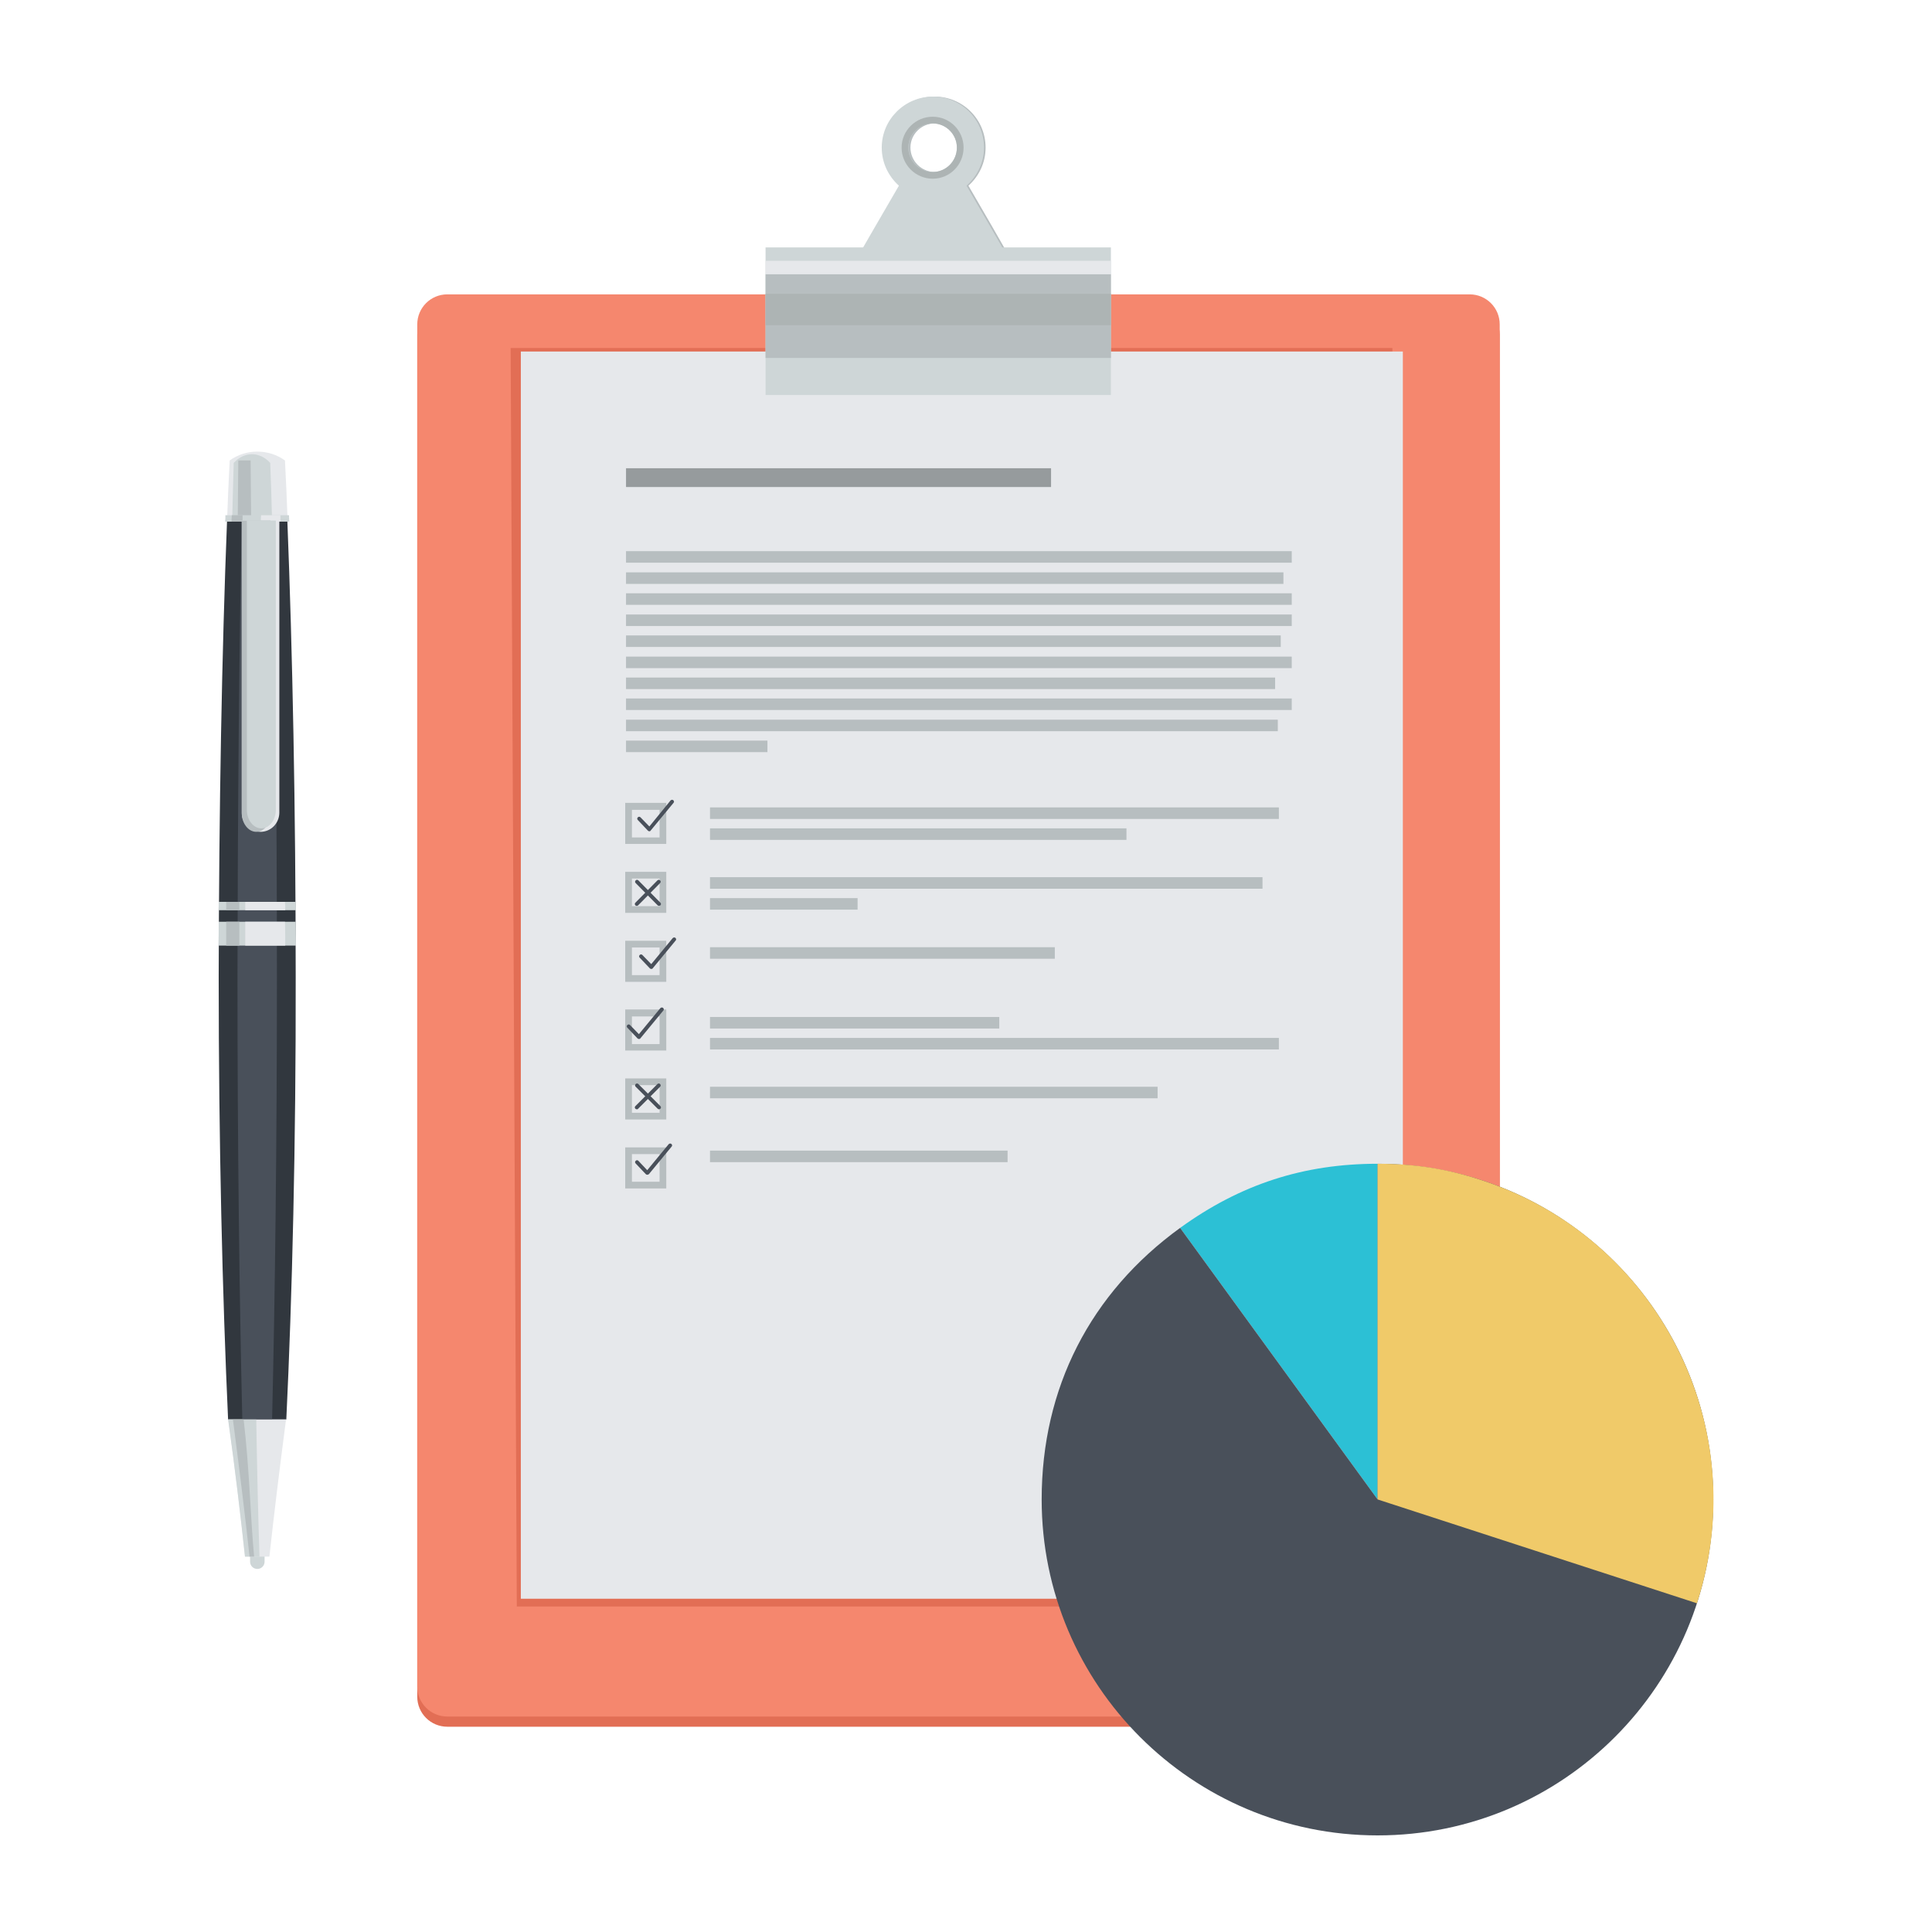 <?xml version="1.0" encoding="utf-8"?>
<!-- Generator: Adobe Illustrator 23.1.0, SVG Export Plug-In . SVG Version: 6.00 Build 0)  -->
<svg version="1.1" baseProfile="tiny" id="Layer_1_copy"
	 xmlns="http://www.w3.org/2000/svg" xmlns:xlink="http://www.w3.org/1999/xlink" x="0px" y="0px" viewBox="0 0 72 72"
	 xml:space="preserve">
<g display="none">
	<g display="inline">
		<g>
			<polygon fill="#F4DA80" points="19.21,34.22 35.71,24.69 52.21,34.22 52.21,53.28 35.71,62.8 19.21,53.28 			"/>
			<polygon fill="#F2BD31" points="35.71,24.69 52.21,34.22 52.21,53.28 35.71,62.8 			"/>
			<polygon fill="#F0CA69" points="14.89,26.33 31.39,16.67 35.72,24.7 19.22,34.22 			"/>
			<polygon fill="#F0CA69" points="56.55,26.33 40.05,16.66 35.72,24.69 52.22,34.22 			"/>
			<polygon fill="#F2BD31" points="19.21,34.22 35.71,24.69 52.21,34.22 52.21,34.22 35.71,43.75 19.21,34.22 			"/>
		</g>
		<g>
			<polygon fill="#B7BEC0" points="38.52,23.81 48.23,23.81 51.61,27.05 41.91,27.05 			"/>
			<polygon fill="#E6E8EB" points="38.52,25.87 46.42,25.18 51.61,27.05 41.91,27.05 			"/>
			<rect x="44.85" y="27.05" fill="#CED6D7" width="6.72" height="24.4"/>
			<rect x="35.14" y="27.05" fill="#E6E8EB" width="9.71" height="24.4"/>
			<rect x="38.52" y="22.19" fill="#E6E8EB" width="9.71" height="1.62"/>
			<polygon fill="#CED6D7" points="48.23,23.81 38.52,23.81 35.14,27.05 44.85,27.05 			"/>
		</g>
		<g>
			<path fill="#49505A" d="M34.96,52.32V27.38c0-2.74-1.72-5.06-4.13-5.98v-8.37c0.1-0.04,0.16-0.13,0.16-0.24v-2.3
				c0-0.11-0.07-0.2-0.16-0.24V9.77c0-0.31-0.26-0.57-0.57-0.57h-3.41c-0.31,0-0.57,0.25-0.57,0.57v0.49
				c-0.1,0.04-0.16,0.13-0.16,0.24v2.3c0,0.11,0.07,0.2,0.16,0.24v8.37c-2.41,0.92-4.13,3.25-4.13,5.98v24.94c0,0.01,0,0.01,0,0.02
				v1.12c0,0.14,0.12,0.26,0.26,0.26h12.31c0.14,0,0.26-0.11,0.26-0.26v-1.12C34.96,52.33,34.96,52.32,34.96,52.32z"/>
			<path fill="#31373E" d="M34.96,27.38c0-2.74-1.72-5.06-4.13-5.98v-8.37c0.1-0.04,0.16-0.13,0.16-0.24v-2.3
				c0-0.11-0.07-0.2-0.16-0.24V9.77c0-0.31-0.26-0.57-0.57-0.57h-1.72v44.51h6.17c0.14,0,0.26-0.11,0.26-0.26v-1.12
				c0-0.01,0-0.01,0-0.02V27.38z"/>
			<path fill="#F5876E" d="M30.83,19.32v-6.29c0.1-0.04,0.16-0.13,0.16-0.24v-2.3c0-0.11-0.07-0.2-0.16-0.24V9.77
				c0-0.31-0.26-0.57-0.57-0.57h-3.41c-0.31,0-0.57,0.25-0.57,0.57v0.49c-0.1,0.04-0.16,0.13-0.16,0.24v2.3
				c0,0.11,0.07,0.2,0.16,0.24v6.29H30.83z"/>
			<path fill="#E67B61" d="M30.83,10.26V9.77c0-0.31-0.26-0.57-0.57-0.57h-1.72v10.12h2.29v-6.29c0.1-0.04,0.16-0.13,0.16-0.24v-2.3
				C30.99,10.39,30.92,10.29,30.83,10.26z"/>
			<rect x="22.15" y="29.31" fill="#F5876E" width="12.81" height="8.07"/>
			<rect x="28.54" y="29.31" fill="#E67B61" width="6.42" height="8.07"/>
		</g>
		<g>
			<path fill="#2CC0D5" d="M40.74,47.66c-2.47,0-4.93,0-7.39,0c-0.47-5.32-0.94-10.65-1.41-15.97c3.4,0,6.81,0,10.21,0
				C41.68,37.02,41.21,42.34,40.74,47.66z"/>
			<path fill="#0CBACC" d="M31.94,31.68c3.4,0,6.81,0,10.21,0c-0.03-0.34-0.06-0.67-0.09-1.01H32.03
				C32,31.01,31.97,31.35,31.94,31.68z"/>
			<path fill="#0CBACC" d="M33.34,47.61v2.26c0,0.46,0.37,0.82,0.82,0.82h5.77c0.46,0,0.82-0.37,0.82-0.82v-2.26H33.34z"/>
			<path fill="#2CC0D5" d="M33.34,50.17h7.41v-0.31h-2.34c-0.1-0.33-0.67-0.58-1.37-0.58c-0.7,0-1.27,0.25-1.37,0.58h-2.34V50.17z"
				/>
		</g>
		<g>
			<polygon fill="#F4DA80" points="19.21,34.22 35.71,43.68 52.21,34.22 52.21,53.28 35.71,62.8 19.21,53.28 			"/>
			<polygon fill="#F2BD31" points="35.71,43.88 52.21,34.22 52.21,53.28 35.71,62.8 			"/>
			<polygon fill="#F0CA69" points="35.71,43.88 52.21,34.22 56.54,42.25 40.04,51.78 			"/>
			<polygon fill="#F0CA69" points="35.73,43.9 19.23,34.24 14.9,42.27 31.4,51.79 			"/>
		</g>
	</g>
	<g display="inline">
		<path fill="#49505A" d="M7.54,49.84l0-3.81h3.81v3.81L7.54,49.84z M7.98,46.46l0,2.94l2.94,0v-2.94H7.98z"/>
	</g>
	<g display="inline">
		<path fill="#49505A" d="M59.04,35.01h-1.75v-1.75h1.75V35.01z M57.73,34.58h0.88V33.7h-0.88V34.58z"/>
	</g>
	<g display="inline">
		<path fill="#49505A" d="M6.09,39.61H3.6v-2.49h2.49V39.61z M4.04,39.18h1.62v-1.62H4.04V39.18z"/>
	</g>
	<g display="inline">
		<path fill="#B7BEC0" d="M68.4,32.01h-3.56l1.78-3.09L68.4,32.01z M65.59,31.57h2.06l-1.03-1.78L65.59,31.57z"/>
	</g>
	<g display="inline">
		<path fill="#B7BEC0" d="M58.17,50.47l-3.01-5.22h6.02L58.17,50.47z M55.91,45.69l2.26,3.91l2.26-3.91H55.91z"/>
	</g>
	<g display="inline">
		<path fill="#B7BEC0" d="M15.46,34.83h-3.65l1.83-3.16L15.46,34.83z M12.56,34.39h2.15l-1.07-1.86L12.56,34.39z"/>
	</g>
	<g display="inline">
		<rect x="64.22" y="40.95" fill="#B7BEC0" width="3.1" height="0.44"/>
	</g>
	<g display="inline">
		<rect x="57.26" y="39.19" fill="#B7BEC0" width="7.42" height="0.44"/>
	</g>
	<g display="inline">
		<rect x="16.07" y="55.03" fill="#B7BEC0" width="3.1" height="0.44"/>
	</g>
	<g display="inline">
		<rect x="9.11" y="53.27" fill="#B7BEC0" width="7.42" height="0.44"/>
	</g>
</g>
<g>
	<g>
		<path fill="#E26E55" d="M55.89,63.23c0,0.62-0.5,1.12-1.12,1.12h-38.1c-0.62,0-1.12-0.5-1.12-1.12V12.47
			c0-0.62,0.5-1.12,1.12-1.12h38.1c0.62,0,1.12,0.5,1.12,1.12V63.23z"/>
		<path fill="#F5876E" d="M55.89,62.85c0,0.62-0.5,1.12-1.12,1.12h-38.1c-0.62,0-1.12-0.5-1.12-1.12V12.09
			c0-0.62,0.5-1.12,1.12-1.12h38.1c0.62,0,1.12,0.5,1.12,1.12V62.85z"/>
		<polygon fill="#E26E55" points="52.12,59.87 19.26,59.87 19.03,12.97 51.89,12.97 		"/>
		<g>
			<rect x="19.41" y="13.1" fill="#E6E8EB" width="32.87" height="46.48"/>
			<g>
				<rect x="23.33" y="20.54" fill="#B7BEC0" width="24.81" height="0.43"/>
				<rect x="23.33" y="21.33" fill="#B7BEC0" width="24.5" height="0.43"/>
				<rect x="23.33" y="22.11" fill="#B7BEC0" width="24.81" height="0.43"/>
				<rect x="23.33" y="22.9" fill="#B7BEC0" width="24.81" height="0.43"/>
				<rect x="23.33" y="23.68" fill="#B7BEC0" width="24.4" height="0.43"/>
				<rect x="23.33" y="24.47" fill="#B7BEC0" width="24.81" height="0.43"/>
				<rect x="23.33" y="25.25" fill="#B7BEC0" width="24.19" height="0.43"/>
				<rect x="23.33" y="26.03" fill="#B7BEC0" width="24.81" height="0.43"/>
				<rect x="23.33" y="26.82" fill="#B7BEC0" width="24.29" height="0.43"/>
				<rect x="23.33" y="27.6" fill="#B7BEC0" width="5.27" height="0.43"/>
			</g>
			<rect x="23.33" y="17.45" fill="#969B9D" width="15.84" height="0.7"/>
			<rect x="26.46" y="30.09" fill="#B7BEC0" width="21.2" height="0.43"/>
			<rect x="26.46" y="30.87" fill="#B7BEC0" width="15.52" height="0.43"/>
			<rect x="26.46" y="32.69" fill="#B7BEC0" width="20.59" height="0.43"/>
			<rect x="26.46" y="33.47" fill="#B7BEC0" width="5.5" height="0.43"/>
			<rect x="26.46" y="35.3" fill="#B7BEC0" width="12.85" height="0.43"/>
			<rect x="26.46" y="37.9" fill="#B7BEC0" width="10.78" height="0.43"/>
			<rect x="26.46" y="38.68" fill="#B7BEC0" width="21.2" height="0.43"/>
			<rect x="26.46" y="40.5" fill="#B7BEC0" width="16.68" height="0.43"/>
			<rect x="26.46" y="42.88" fill="#B7BEC0" width="11.09" height="0.43"/>
			<path fill="#B7BEC0" d="M23.3,29.92v1.53h1.53v-1.53H23.3z M24.58,31.21h-1.03v-1.03h1.03V31.21z"/>
			<path fill="#B7BEC0" d="M23.3,32.49v1.53h1.53v-1.53H23.3z M24.58,33.77h-1.03v-1.03h1.03V33.77z"/>
			<path fill="#B7BEC0" d="M23.3,35.06v1.53h1.53v-1.53H23.3z M24.58,36.34h-1.03v-1.03h1.03V36.34z"/>
			<path fill="#B7BEC0" d="M23.3,37.62v1.53h1.53v-1.53H23.3z M24.58,38.91h-1.03v-1.03h1.03V38.91z"/>
			<path fill="#B7BEC0" d="M23.3,40.19v1.53h1.53v-1.53H23.3z M24.58,41.47h-1.03v-1.03h1.03V41.47z"/>
			<path fill="#B7BEC0" d="M23.3,42.76v1.53h1.53v-1.53H23.3z M24.58,44.04h-1.03v-1.03h1.03V44.04z"/>
			<g>
				<g>
					<path fill="#49505A" d="M23.73,33.76c-0.02,0-0.04-0.01-0.05-0.02c-0.03-0.03-0.03-0.07,0-0.1l0.82-0.83
						c0.03-0.03,0.07-0.03,0.1,0c0.03,0.03,0.03,0.07,0,0.1l-0.82,0.83C23.77,33.75,23.75,33.76,23.73,33.76z"/>
				</g>
				<g>
					<path fill="#49505A" d="M24.56,33.76c-0.02,0-0.04-0.01-0.05-0.02l-0.82-0.83c-0.03-0.03-0.03-0.07,0-0.1
						c0.03-0.03,0.07-0.03,0.1,0l0.82,0.83c0.03,0.03,0.03,0.07,0,0.1C24.59,33.75,24.57,33.76,24.56,33.76z"/>
				</g>
			</g>
			<g>
				<g>
					<path fill="#49505A" d="M23.73,41.34c-0.02,0-0.04-0.01-0.05-0.02c-0.03-0.03-0.03-0.07,0-0.1l0.82-0.82
						c0.03-0.03,0.07-0.03,0.1,0c0.03,0.03,0.03,0.07,0,0.1l-0.82,0.82C23.77,41.34,23.75,41.34,23.73,41.34z"/>
				</g>
				<g>
					<path fill="#49505A" d="M24.56,41.34c-0.02,0-0.04-0.01-0.05-0.02l-0.82-0.82c-0.03-0.03-0.03-0.07,0-0.1
						c0.03-0.03,0.07-0.03,0.1,0l0.82,0.82c0.03,0.03,0.03,0.07,0,0.1C24.59,41.34,24.57,41.34,24.56,41.34z"/>
				</g>
			</g>
			<g>
				<path fill="#49505A" d="M24.2,30.98c-0.02,0-0.04-0.01-0.05-0.02l-0.38-0.4c-0.03-0.03-0.03-0.07,0-0.1
					c0.03-0.03,0.07-0.03,0.1,0l0.33,0.34l0.79-0.97c0.03-0.03,0.07-0.03,0.1-0.01c0.03,0.03,0.04,0.07,0.01,0.1l-0.85,1.03
					C24.24,30.97,24.22,30.98,24.2,30.98C24.2,30.98,24.2,30.98,24.2,30.98z"/>
			</g>
			<g>
				<path fill="#49505A" d="M24.27,36.11c-0.02,0-0.04-0.01-0.05-0.02l-0.38-0.4c-0.03-0.03-0.03-0.07,0-0.1
					c0.03-0.03,0.07-0.03,0.1,0l0.33,0.34l0.8-0.97c0.03-0.03,0.07-0.03,0.1-0.01c0.03,0.03,0.04,0.07,0.01,0.1l-0.85,1.03
					C24.32,36.1,24.3,36.11,24.27,36.11C24.28,36.11,24.27,36.11,24.27,36.11z"/>
			</g>
			<g>
				<path fill="#49505A" d="M23.81,38.72c-0.02,0-0.04-0.01-0.05-0.02l-0.38-0.4c-0.03-0.03-0.03-0.07,0-0.1
					c0.03-0.03,0.07-0.03,0.1,0l0.33,0.34l0.8-0.97c0.03-0.03,0.07-0.03,0.1-0.01c0.03,0.03,0.04,0.07,0.01,0.1l-0.85,1.03
					C23.86,38.71,23.84,38.72,23.81,38.72C23.82,38.72,23.81,38.72,23.81,38.72z"/>
			</g>
			<g>
				<path fill="#49505A" d="M24.12,43.78c-0.02,0-0.04-0.01-0.05-0.02l-0.38-0.4c-0.03-0.03-0.03-0.07,0-0.1
					c0.03-0.03,0.07-0.03,0.1,0l0.33,0.35l0.8-0.97c0.03-0.03,0.07-0.03,0.1-0.01c0.03,0.03,0.04,0.07,0.01,0.1l-0.85,1.03
					C24.16,43.77,24.14,43.78,24.12,43.78C24.12,43.78,24.12,43.78,24.12,43.78z"/>
			</g>
		</g>
		<g>
			<path fill="#B7BEC0" d="M36.99,8.47l-0.9-1.55c0.39-0.35,0.64-0.85,0.64-1.42c0-1.05-0.85-1.9-1.9-1.9c-1.05,0-1.9,0.85-1.9,1.9
				c0,0.57,0.25,1.07,0.64,1.42l-0.9,1.55l-2.16,3.74h4.31h4.31L36.99,8.47z M34.84,6.41c-0.5,0-0.91-0.41-0.91-0.91
				c0-0.5,0.41-0.9,0.91-0.9c0.5,0,0.91,0.41,0.91,0.9C35.74,6,35.34,6.41,34.84,6.41z"/>
			<path fill="#CED6D7" d="M36.92,8.47l-0.9-1.55c0.39-0.35,0.65-0.85,0.65-1.42c0-1.05-0.85-1.9-1.9-1.9
				c-1.05,0-1.91,0.85-1.91,1.9c0,0.57,0.25,1.07,0.64,1.42L32.6,8.47l-2.16,3.74h4.32h4.31L36.92,8.47z M34.76,6.41
				c-0.5,0-0.91-0.41-0.91-0.91c0-0.5,0.41-0.9,0.91-0.9c0.5,0,0.9,0.41,0.9,0.9C35.66,6,35.26,6.41,34.76,6.41z"/>
			<rect x="28.53" y="9.22" fill="#CED6D7" width="12.87" height="5.5"/>
			<rect x="28.53" y="10.22" fill="#B7BEC0" width="12.87" height="3.12"/>
			<rect x="28.53" y="10.95" fill="#ADB4B4" width="12.87" height="1.17"/>
			<rect x="28.53" y="9.72" fill="#E6E8EB" width="12.87" height="0.5"/>
			<path fill="#ADB4B4" d="M34.76,4.35c-0.64,0-1.16,0.52-1.16,1.15c0,0.64,0.52,1.16,1.16,1.16c0.64,0,1.15-0.52,1.15-1.16
				C35.91,4.87,35.4,4.35,34.76,4.35z M34.76,6.41c-0.5,0-0.91-0.41-0.91-0.91c0-0.5,0.41-0.9,0.91-0.9c0.5,0,0.9,0.41,0.9,0.9
				C35.66,6,35.26,6.41,34.76,6.41z"/>
		</g>
	</g>
	<g>
		<path fill="#CED6D7" d="M9.86,58.2c0,0.15-0.12,0.27-0.27,0.27l0,0c-0.15,0-0.27-0.12-0.27-0.27v-0.93c0-0.15,0.12-0.27,0.27-0.27
			l0,0c0.15,0,0.27,0.12,0.27,0.27V58.2z"/>
		<path fill="#31373E" d="M10.67,52.9c0.22-4.59,0.36-10.29,0.35-16.49c0-6.27-0.12-12.18-0.31-16.97H8.46
			c-0.19,4.8-0.3,10.71-0.31,16.97C8.15,42.61,8.29,48.31,8.5,52.9H10.67z"/>
		<path fill="#49505A" d="M10.14,52.9c0.11-4.59,0.18-10.29,0.18-16.49c0-6.27-0.06-12.18-0.16-16.97H9.01
			c-0.1,4.8-0.15,10.71-0.16,16.97c0,6.21,0.07,11.9,0.18,16.49L10.14,52.9z"/>
		<path fill="#E6E8EB" d="M8.46,19.43h2.26c-0.03-0.78-0.06-1.54-0.1-2.27c-0.61-0.44-1.45-0.44-2.06,0
			C8.52,17.89,8.49,18.65,8.46,19.43z"/>
		<path fill="#CED6D7" d="M8.65,19.43h1.49c-0.02-0.76-0.04-1.49-0.07-2.18c-0.4-0.43-0.96-0.43-1.36,0
			C8.69,17.94,8.67,18.68,8.65,19.43z"/>
		<path fill="#B7BEC0" d="M9.34,17.16H8.88c0,0,0,0,0,0c-0.01,0.72-0.01,1.48-0.02,2.27h0.5C9.35,18.65,9.35,17.89,9.34,17.16
			L9.34,17.16z"/>
		<g>
			<path fill="#CED6D7" d="M8.39,19.44h2.39c0-0.08-0.01-0.16-0.01-0.24l-2.37,0C8.4,19.28,8.4,19.36,8.39,19.44z"/>
			<path fill="#E6E8EB" d="M9.72,19.44h0.73c0-0.08,0-0.16,0-0.24l-0.72,0C9.72,19.28,9.72,19.36,9.72,19.44z"/>
			<path fill="#B7BEC0" d="M8.63,19.44h0.41c0-0.08,0-0.16,0-0.24l-0.4,0C8.63,19.28,8.63,19.36,8.63,19.44z"/>
		</g>
		<g>
			<path fill="#CED6D7" d="M8.14,33.92l2.89,0c0-0.11-0.01-0.21-0.01-0.31H8.15C8.15,33.72,8.15,33.82,8.14,33.92z"/>
			<path fill="#E6E8EB" d="M9.14,33.92l1.49,0c0-0.11,0-0.21-0.01-0.31l-1.48,0C9.14,33.72,9.14,33.82,9.14,33.92z"/>
			<path fill="#B7BEC0" d="M8.43,33.92h0.49c0-0.1,0-0.21,0-0.31H8.43C8.43,33.72,8.43,33.82,8.43,33.92z"/>
		</g>
		<g>
			<path fill="#CED6D7" d="M8.14,35.24h2.89c0-0.3-0.01-0.59-0.01-0.89H8.15C8.15,34.64,8.15,34.94,8.14,35.24z"/>
			<path fill="#E6E8EB" d="M9.14,35.24l1.49,0c0-0.3,0-0.59-0.01-0.89l-1.48,0C9.14,34.64,9.14,34.94,9.14,35.24z"/>
			<path fill="#B7BEC0" d="M8.43,35.24h0.49c0-0.3,0-0.59,0-0.89l-0.49,0C8.43,34.64,8.43,34.94,8.43,35.24z"/>
		</g>
		<path fill="#E6E8EB" d="M8.51,52.9c0.26,1.91,0.46,3.63,0.62,5.11c0.31,0,0.61,0,0.91,0c0.16-1.48,0.37-3.2,0.62-5.11
			C9.95,52.9,9.23,52.9,8.51,52.9z"/>
		<path fill="#CED6D7" d="M9.13,58.01c0.18,0,0.36,0,0.54,0c-0.05-1.53-0.09-3.24-0.12-5.11c-0.35,0-0.7,0-1.05,0
			C8.77,54.81,8.97,56.53,9.13,58.01z"/>
		<path fill="#B7BEC0" d="M9.08,52.9c-0.13,0-0.27,0-0.4,0c0.25,1.91,0.46,3.63,0.62,5.11c0.1,0,0.06,0,0.17,0
			C9.33,56.5,9.3,54.79,9.08,52.9z"/>
		<path fill="#E6E8EB" d="M9.01,19.4v10.9c0,0.38,0.31,0.7,0.7,0.7c0.38,0,0.69-0.31,0.7-0.7V19.4H9.01z"/>
		<path fill="#B7BEC0" d="M9.01,19.4v10.9c0,0.38,0.24,0.7,0.54,0.7c0.3,0,0.53-0.31,0.53-0.69V19.4H9.01z"/>
		<path fill="#CED6D7" d="M9.2,19.4l0,10.78c0,0.38,0.24,0.69,0.54,0.69c0.3,0,0.54-0.31,0.54-0.69V19.4H9.2z"/>
	</g>
	<g>
		<g>
			<g>
				<g>
					<path fill="#2CC0D5" d="M51.34,55.88l-7.36-10.12c2.24-1.62,4.59-2.39,7.36-2.39V55.88z"/>
				</g>
			</g>
			<g>
				<g>
					<path fill="#49505A" d="M51.34,55.88V43.37c6.91,0,12.51,5.6,12.51,12.51S58.25,68.4,51.34,68.4c-6.91,0-12.52-5.6-12.52-12.52
						c0-4.15,1.81-7.69,5.16-10.12L51.34,55.88z"/>
				</g>
			</g>
		</g>
		<g>
			<g>
				<g>
					<path fill="#F0CA69" d="M51.34,55.88l11.9,3.87c2.14-6.57-1.46-13.63-8.03-15.77c-1.31-0.43-2.49-0.61-3.87-0.61V55.88z"/>
				</g>
			</g>
		</g>
	</g>
</g>
</svg>
